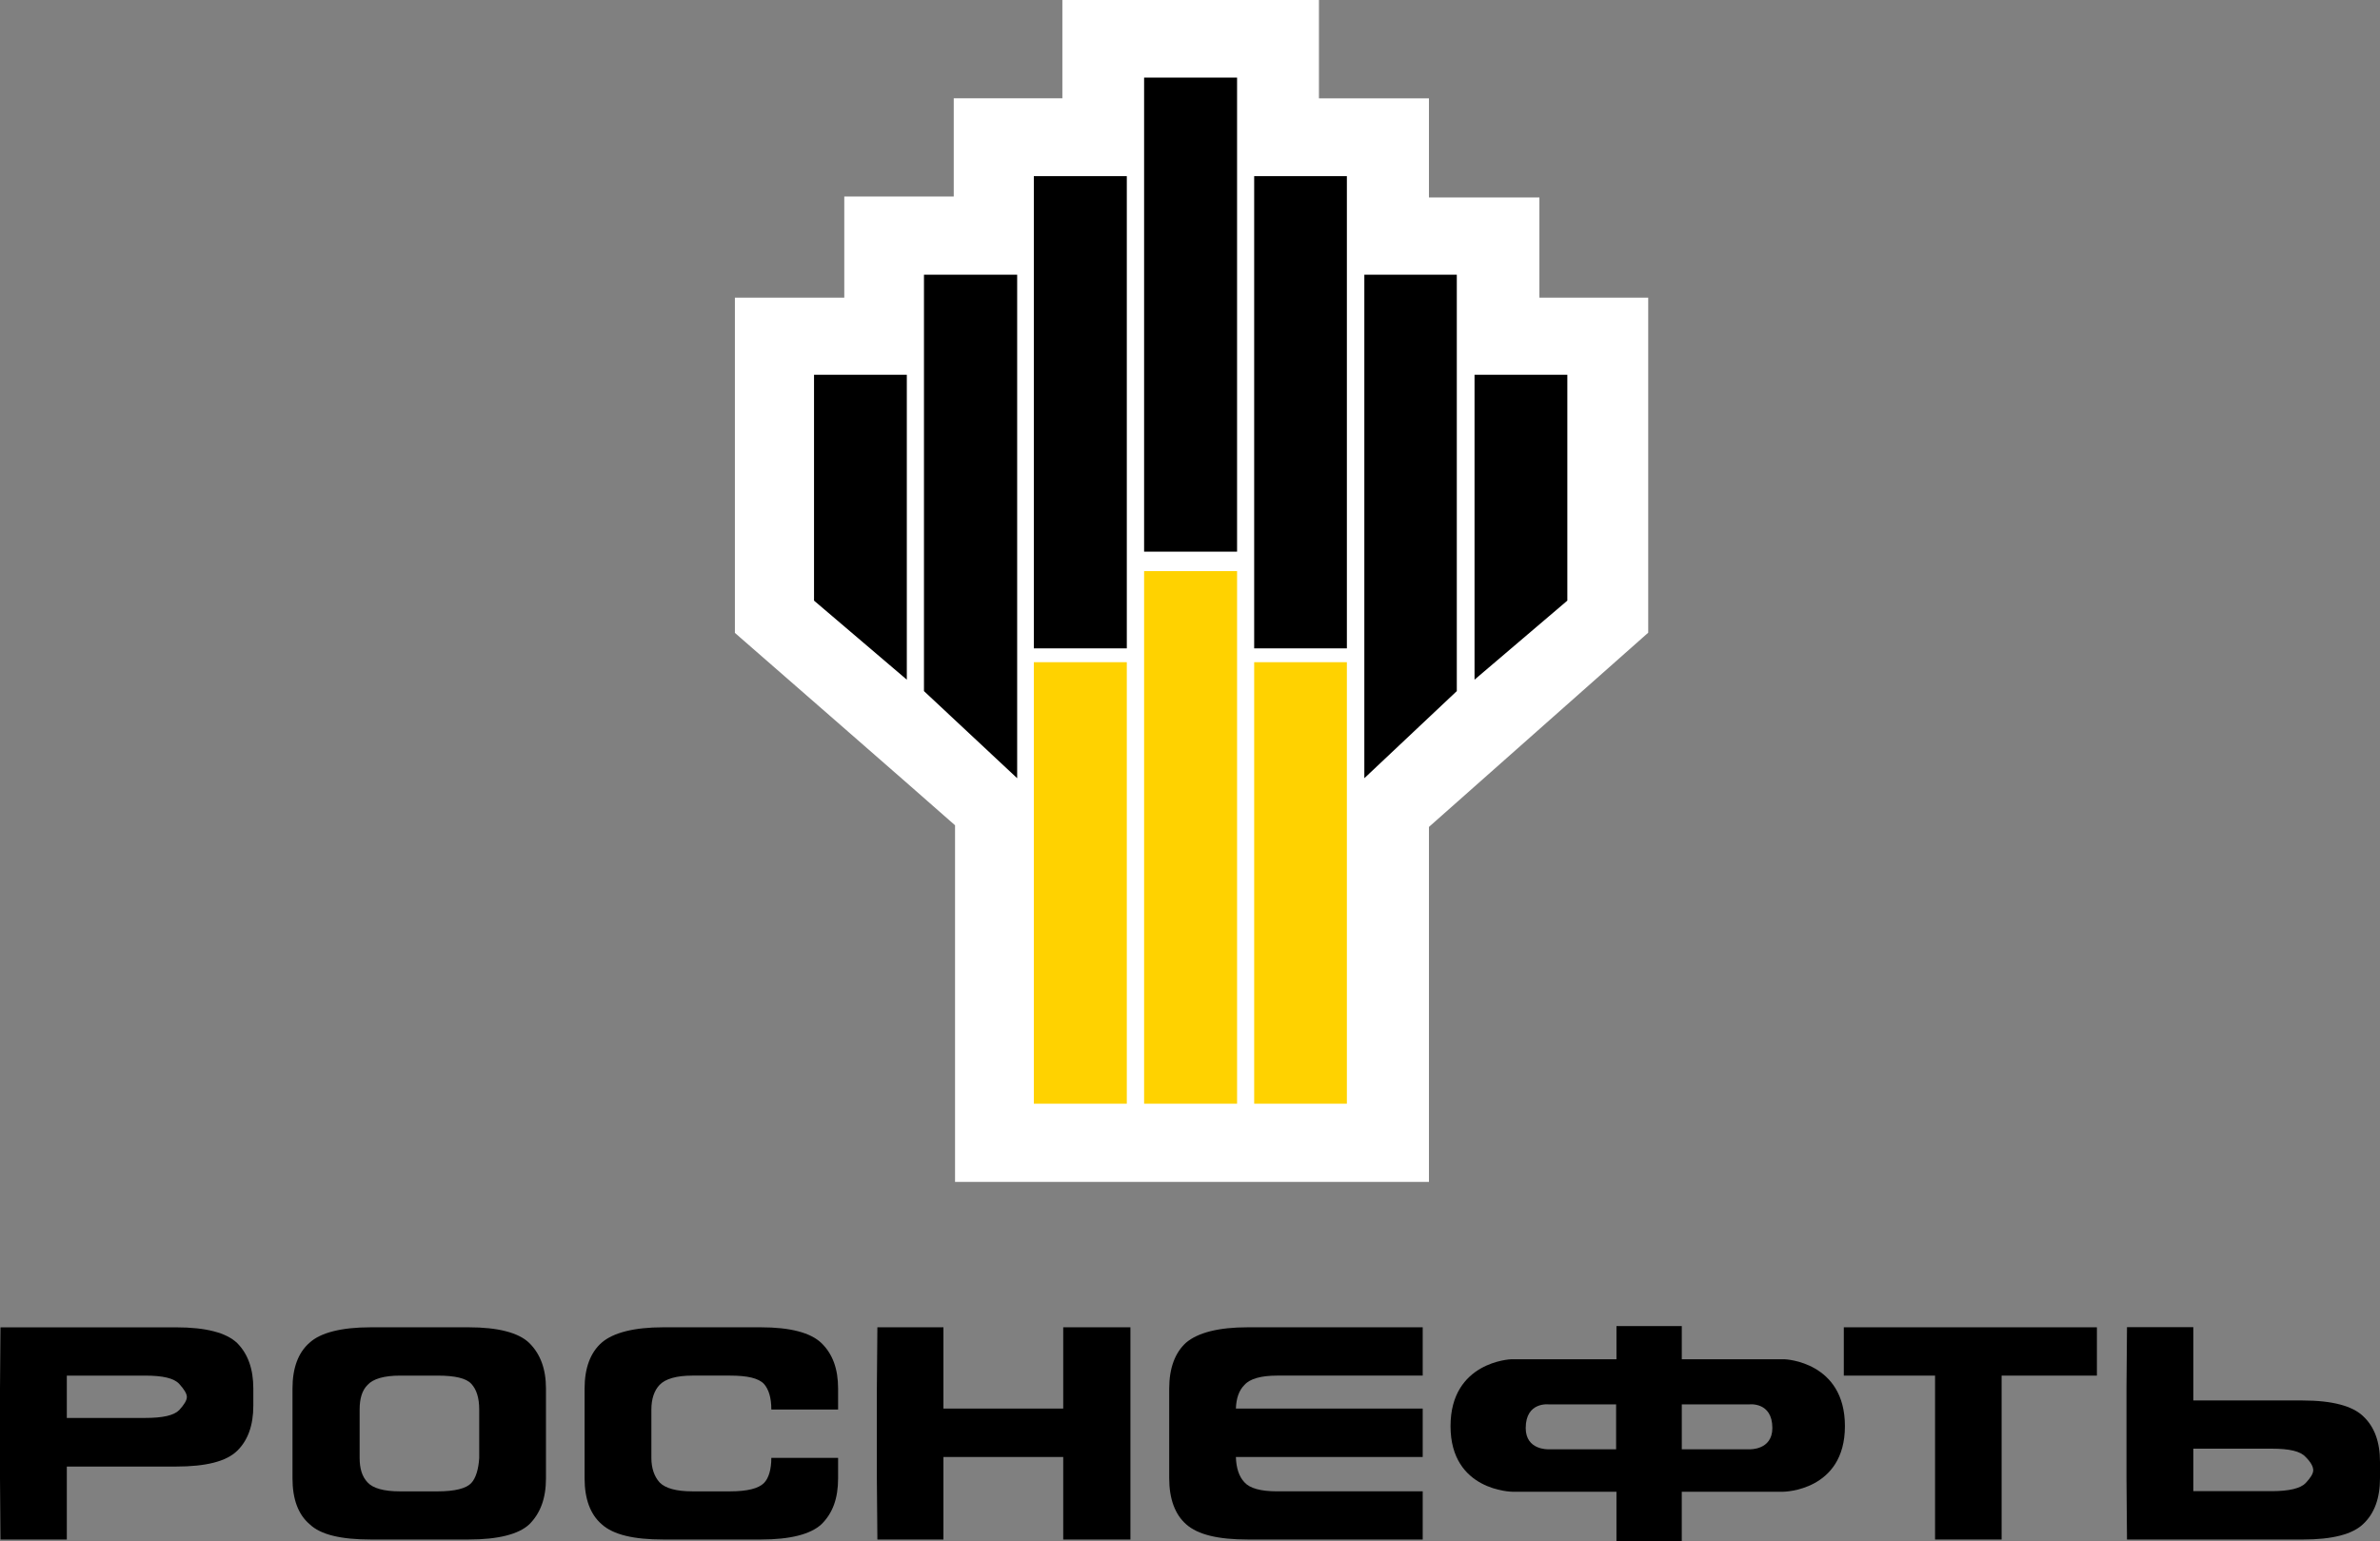 <?xml version="1.0" encoding="UTF-8"?> <!-- Generator: Adobe Illustrator 16.2.0, SVG Export Plug-In . SVG Version: 6.00 Build 0) --> <svg xmlns="http://www.w3.org/2000/svg" xmlns:xlink="http://www.w3.org/1999/xlink" version="1.1" id="Слой_1" x="0px" y="0px" width="176px" height="114px" viewBox="12 7.5 176 114" xml:space="preserve"><rect x="12" y="7.5" width="176" height="114" fill="#808080" stroke="none"/> <g id="guides" display="none"> <rect x="-103.772" y="-77.231" display="inline" fill="none" stroke="#00AEEF" stroke-width="0.25" stroke-dasharray="4,4" width="407.543" height="283.463"></rect> <rect x="-73.14" y="-46.599" display="inline" fill="#E1F4FD" width="346.279" height="222.201"></rect> <rect x="-103.897" y="175.6" display="inline" fill="none" stroke="#00AEEF" stroke-width="0.25" stroke-miterlimit="10" width="30.631" height="30.631"></rect> <g display="inline"> <path fill="#00AEEF" d="M-87.202,194.979l-0.735-1.472c-0.302-0.565-0.495-0.987-0.724-1.459h-0.024 c-0.169,0.472-0.374,0.894-0.627,1.459l-0.675,1.472h-2.098l2.351-4.11L-92,186.854h2.109l0.711,1.482 c0.241,0.494,0.422,0.893,0.615,1.35h0.024c0.193-0.519,0.35-0.879,0.555-1.35l0.687-1.482h2.098l-2.291,3.965l2.411,4.16H-87.202 z"></path> </g> <rect x="273.137" y="175.6" display="inline" fill="none" stroke="#00AEEF" stroke-width="0.25" stroke-miterlimit="10" width="30.632" height="30.631"></rect> <g display="inline"> <path fill="#00AEEF" d="M289.833,194.979l-0.735-1.472c-0.301-0.565-0.494-0.987-0.723-1.459h-0.023 c-0.17,0.472-0.375,0.894-0.627,1.459l-0.676,1.472h-2.098l2.352-4.11l-2.268-4.015h2.109l0.711,1.482 c0.242,0.494,0.423,0.893,0.615,1.35h0.023c0.191-0.519,0.35-0.879,0.555-1.35l0.688-1.482h2.098l-2.29,3.965l2.411,4.16H289.833z "></path> </g> <rect x="-103.897" y="-77.356" display="inline" fill="none" stroke="#00AEEF" stroke-width="0.25" stroke-miterlimit="10" width="30.631" height="30.631"></rect> <g display="inline"> <path fill="#00AEEF" d="M-87.202-57.978l-0.735-1.471c-0.302-0.566-0.495-0.988-0.724-1.459h-0.024 c-0.169,0.471-0.374,0.893-0.627,1.459l-0.675,1.471h-2.098l2.351-4.11L-92-66.103h2.109l0.711,1.483 c0.241,0.494,0.422,0.892,0.615,1.35h0.024c0.193-0.519,0.35-0.88,0.555-1.35l0.687-1.483h2.098l-2.291,3.966l2.411,4.159H-87.202 z"></path> </g> <rect x="273.137" y="-77.356" display="inline" fill="none" stroke="#00AEEF" stroke-width="0.25" stroke-miterlimit="10" width="30.632" height="30.631"></rect> <g display="inline"> <path fill="#00AEEF" d="M289.833-57.978l-0.735-1.471c-0.301-0.566-0.494-0.988-0.723-1.459h-0.023 c-0.17,0.471-0.375,0.893-0.627,1.459l-0.676,1.471h-2.098l2.352-4.11l-2.268-4.015h2.109l0.711,1.483 c0.242,0.494,0.423,0.892,0.615,1.35h0.023c0.191-0.519,0.35-0.88,0.555-1.35l0.688-1.483h2.098l-2.29,3.966l2.411,4.159H289.833z "></path> </g> <rect x="-103.897" y="144.988" display="inline" fill="#00AEEF" width="30.631" height="30.631"></rect> <g display="inline"> <path fill="#FFFFFF" d="M-87.202,164.366l-0.735-1.472c-0.302-0.565-0.495-0.987-0.724-1.459h-0.024 c-0.169,0.472-0.374,0.894-0.627,1.459l-0.675,1.472h-2.098l2.351-4.11L-92,156.241h2.109l0.711,1.483 c0.241,0.493,0.422,0.892,0.615,1.35h0.024c0.193-0.52,0.35-0.881,0.555-1.35l0.687-1.483h2.098l-2.291,3.966l2.411,4.159H-87.202 z"></path> </g> </g> <g id="logo"> <g> <path d="M22.724,112.376c1.326,0,2.142-0.188,2.528-0.581c0.368-0.403,0.566-0.723,0.566-0.967c0-0.246-0.198-0.569-0.566-0.972 c-0.386-0.418-1.202-0.611-2.528-0.611h-5.783v3.133h5.783 M16.941,121.368h-4.905L12,116.847v-6.645l0.036-4.528h12.983 c2.207,0,3.716,0.396,4.521,1.164c0.795,0.807,1.193,1.909,1.193,3.364v1.272c0,1.438-0.397,2.557-1.193,3.331 c-0.806,0.79-2.315,1.166-4.521,1.166h-8.078V121.368z"></path> <path d="M47.438,111.752c0-0.874-0.207-1.493-0.582-1.896c-0.371-0.418-1.212-0.611-2.5-0.611h-2.769 c-1.186,0-2,0.239-2.404,0.687c-0.414,0.408-0.588,1.027-0.588,1.822v3.578c0,0.773,0.174,1.381,0.588,1.813 c0.403,0.44,1.218,0.662,2.404,0.662h2.769c1.288,0,2.12-0.216,2.491-0.611c0.336-0.356,0.539-1.022,0.591-1.851V111.752 M51.144,120.241c-0.783,0.74-2.315,1.127-4.491,1.127h-7.231c-2.185,0-3.714-0.352-4.519-1.127 c-0.861-0.727-1.273-1.88-1.273-3.395v-6.645c0-1.504,0.413-2.657,1.273-3.398c0.805-0.733,2.334-1.132,4.519-1.132h7.232 c2.176,0,3.707,0.397,4.49,1.165c0.813,0.808,1.23,1.909,1.23,3.364v6.645C52.374,118.331,51.957,119.429,51.144,120.241"></path> <path d="M72.743,120.241c-0.802,0.74-2.303,1.127-4.482,1.127h-7.215c-2.171,0-3.696-0.352-4.548-1.127 c-0.845-0.727-1.268-1.88-1.268-3.395v-6.645c0-1.504,0.422-2.657,1.268-3.398c0.853-0.733,2.377-1.132,4.548-1.132h7.215 c2.18,0,3.681,0.397,4.482,1.165c0.831,0.808,1.234,1.909,1.234,3.364v1.551h-4.938c0-0.874-0.191-1.493-0.549-1.896 c-0.396-0.418-1.213-0.611-2.505-0.611h-2.773c-1.193,0-2.007,0.239-2.436,0.687c-0.389,0.408-0.607,1.027-0.607,1.822v3.578 c0,0.773,0.219,1.381,0.607,1.813c0.427,0.44,1.242,0.662,2.436,0.662h2.773c1.292,0,2.108-0.216,2.505-0.611 c0.358-0.356,0.549-1.022,0.549-1.863h4.938v1.516C73.977,118.331,73.574,119.429,72.743,120.241"></path> <polygon points="81.766,121.368 76.882,121.368 76.843,116.847 76.843,110.201 76.882,105.672 81.766,105.672 81.766,111.684 90.625,111.684 90.625,105.672 95.594,105.672 95.594,121.368 90.625,121.368 90.625,115.266 81.766,115.266 "></polygon> <path d="M104.796,115.266h-1.402c0.024,0.804,0.224,1.445,0.638,1.877c0.394,0.441,1.212,0.662,2.414,0.662h10.763v3.563h-12.932 c-2.179,0-3.69-0.352-4.562-1.127c-0.824-0.727-1.253-1.88-1.253-3.395v-6.645c0-1.504,0.429-2.657,1.253-3.398 c0.871-0.733,2.383-1.132,4.562-1.132h12.932v3.573h-10.763c-1.202,0-2.021,0.238-2.414,0.685 c-0.414,0.409-0.612,0.995-0.638,1.754h13.814v3.582H104.796"></path> <polygon points="155.097,109.245 148.349,109.245 148.349,105.672 167.065,105.672 167.065,109.245 160.019,109.245 160.019,121.368 155.097,121.368 "></polygon> <path d="M174.194,114.649v3.142h5.801c1.294,0,2.127-0.207,2.505-0.596c0.377-0.399,0.563-0.713,0.563-0.951 c0-0.268-0.186-0.612-0.563-0.979c-0.379-0.433-1.211-0.616-2.505-0.616H174.194 M174.194,111.084h8.087 c2.195,0,3.711,0.405,4.502,1.192c0.807,0.763,1.217,1.877,1.217,3.347v1.223c0,1.457-0.41,2.583-1.217,3.35 c-0.791,0.786-2.307,1.173-4.502,1.173H169.29l-0.037-4.522v-6.672l0.037-4.516h4.904V111.084z"></path> <path d="M124.826,113.125c0-1.973,1.715-1.751,1.715-1.751h4.97v3.32h-5.009C126.502,114.694,124.826,114.768,124.826,113.125 M141.38,114.694h-5.012v-3.32h4.98c0,0,1.717-0.222,1.717,1.751C143.065,114.768,141.38,114.694,141.38,114.694 M143.999,108.038 h-7.631v-2.459h-4.831v2.459h-7.812c0,0-4.459,0.171-4.459,4.943c0,4.81,4.568,4.852,4.568,4.852h7.702v3.667h4.831v-3.667h7.515 c0,0,4.55-0.042,4.55-4.852C148.433,108.209,143.999,108.038,143.999,108.038"></path> <path fill="#FFFFFF" d="M90.562,7.5v7.272h-8.033v7.265h-8.095v7.478h-8.089v24.796c0,0,14.259,12.429,16.28,14.229V94.92h35.045 V68.662c2.01-1.773,16.215-14.366,16.215-14.366v-24.78h-8.047v-7.409h-8.168v-7.334h-8.135V7.5H90.562"></path> <rect x="88.452" y="56.478" fill="#FFD200" width="6.875" height="32.655"></rect> <rect x="96.606" y="49.742" fill="#FFD200" width="6.875" height="39.391"></rect> <rect x="104.746" y="56.478" fill="#FFD200" width="6.855" height="32.655"></rect> <polygon points="79.059,57.771 72.197,51.924 72.197,35.218 79.059,35.218 "></polygon> <polygon points="87.219,65.059 80.327,58.616 80.327,27.817 87.219,27.817 "></polygon> <rect x="88.452" y="20.529" width="6.875" height="34.927"></rect> <rect x="96.606" y="13.239" width="6.875" height="35.063"></rect> <polygon points="121.041,57.771 127.904,51.924 127.904,35.218 121.041,35.218 "></polygon> <polygon points="112.892,65.059 119.73,58.616 119.73,27.817 112.892,27.817 "></polygon> <rect x="104.746" y="20.529" width="6.855" height="34.927"></rect> </g> </g> </svg> 